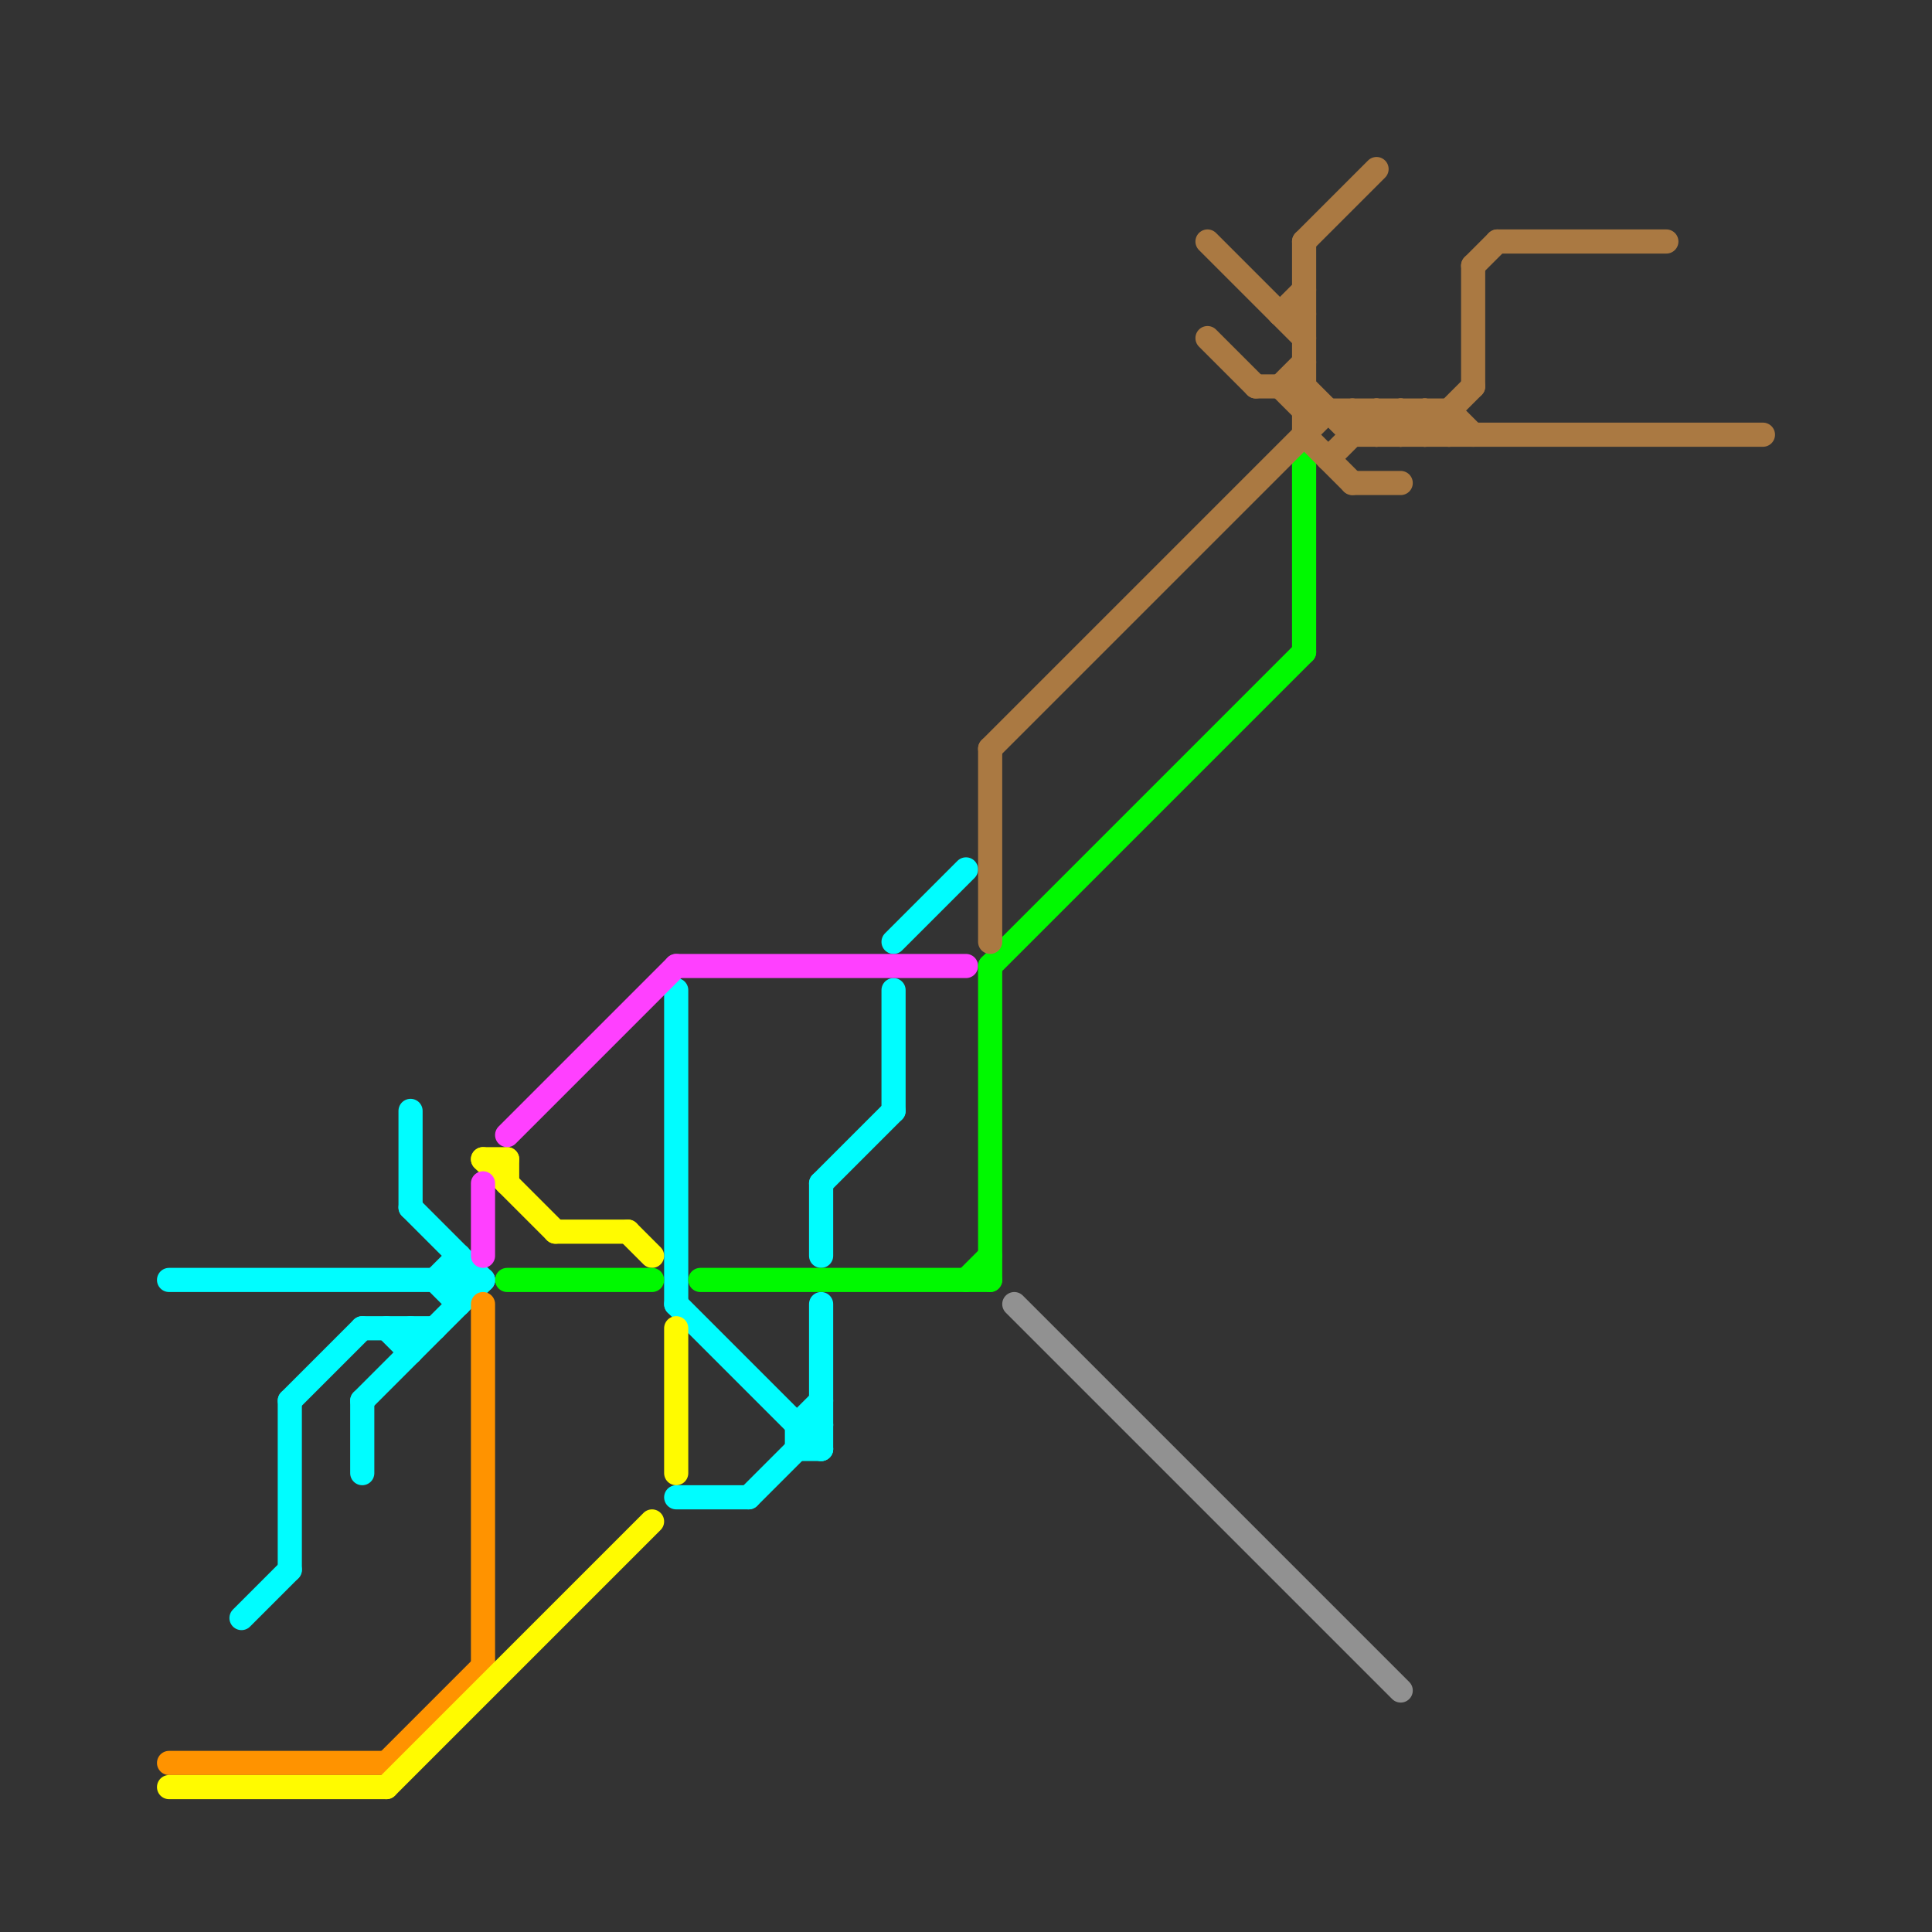 
<svg version="1.1" xmlns="http://www.w3.org/2000/svg" viewBox="0 0 80 80">
<rect x="0" y="0" width="80" height="80" fill="#333333" stroke="none"/>
<style>text { font: 1px Helvetica; font-weight: 600; white-space: pre; dominant-baseline: central; } line { stroke-width: 1; fill: none; stroke-linecap: round; stroke-linejoin: round; } .c0 { stroke: #00fdff } .c1 { stroke: #ff9300 } .c2 { stroke: #fffb00 } .c3 { stroke: #ff40ff } .c4 { stroke: #00f900 } .c5 { stroke: #aa7942 } .c6 { stroke: #919191 }</style><defs><g id="wm-xf"><circle r="1.2" fill="#000"/><circle r="0.9" fill="#fff"/><circle r="0.6" fill="#000"/><circle r="0.3" fill="#fff"/></g><g id="wm"><circle r="0.6" fill="#000"/><circle r="0.3" fill="#fff"/></g></defs><line class="c0" x1="16" y1="55" x2="17" y2="56"/><line class="c0" x1="37" y1="41" x2="37" y2="46"/><line class="c0" x1="15" y1="58" x2="15" y2="61"/><line class="c0" x1="10" y1="67" x2="12" y2="65"/><line class="c0" x1="33" y1="59" x2="33" y2="60"/><line class="c0" x1="18" y1="53" x2="19" y2="54"/><line class="c0" x1="12" y1="58" x2="15" y2="55"/><line class="c0" x1="34" y1="49" x2="37" y2="46"/><line class="c0" x1="17" y1="46" x2="17" y2="50"/><line class="c0" x1="31" y1="62" x2="34" y2="59"/><line class="c0" x1="28" y1="41" x2="28" y2="54"/><line class="c0" x1="12" y1="58" x2="12" y2="65"/><line class="c0" x1="33" y1="59" x2="34" y2="58"/><line class="c0" x1="15" y1="58" x2="20" y2="53"/><line class="c0" x1="17" y1="50" x2="20" y2="53"/><line class="c0" x1="33" y1="60" x2="34" y2="60"/><line class="c0" x1="34" y1="49" x2="34" y2="52"/><line class="c0" x1="17" y1="55" x2="17" y2="56"/><line class="c0" x1="28" y1="62" x2="31" y2="62"/><line class="c0" x1="18" y1="53" x2="19" y2="52"/><line class="c0" x1="28" y1="54" x2="34" y2="60"/><line class="c0" x1="7" y1="53" x2="20" y2="53"/><line class="c0" x1="19" y1="52" x2="19" y2="54"/><line class="c0" x1="37" y1="39" x2="40" y2="36"/><line class="c0" x1="15" y1="55" x2="18" y2="55"/><line class="c0" x1="33" y1="59" x2="34" y2="59"/><line class="c0" x1="34" y1="54" x2="34" y2="60"/><line class="c1" x1="16" y1="73" x2="20" y2="69"/><line class="c1" x1="7" y1="73" x2="16" y2="73"/><line class="c1" x1="20" y1="54" x2="20" y2="69"/><line class="c2" x1="28" y1="55" x2="28" y2="61"/><line class="c2" x1="21" y1="48" x2="21" y2="49"/><line class="c2" x1="16" y1="74" x2="27" y2="63"/><line class="c2" x1="20" y1="48" x2="21" y2="48"/><line class="c2" x1="20" y1="48" x2="23" y2="51"/><line class="c2" x1="26" y1="51" x2="27" y2="52"/><line class="c2" x1="23" y1="51" x2="26" y2="51"/><line class="c2" x1="7" y1="74" x2="16" y2="74"/><line class="c3" x1="20" y1="49" x2="20" y2="52"/><line class="c3" x1="28" y1="40" x2="40" y2="40"/><line class="c3" x1="21" y1="47" x2="28" y2="40"/><line class="c4" x1="54" y1="19" x2="54" y2="27"/><line class="c4" x1="40" y1="53" x2="41" y2="52"/><line class="c4" x1="21" y1="53" x2="27" y2="53"/><line class="c4" x1="29" y1="53" x2="41" y2="53"/><line class="c4" x1="41" y1="40" x2="54" y2="27"/><line class="c4" x1="41" y1="40" x2="41" y2="53"/><line class="c5" x1="62" y1="10" x2="69" y2="10"/><line class="c5" x1="56" y1="17" x2="56" y2="18"/><line class="c5" x1="60" y1="17" x2="61" y2="18"/><line class="c5" x1="58" y1="18" x2="59" y2="17"/><line class="c5" x1="59" y1="17" x2="60" y2="18"/><line class="c5" x1="53" y1="13" x2="54" y2="12"/><line class="c5" x1="56" y1="20" x2="58" y2="20"/><line class="c5" x1="57" y1="18" x2="58" y2="17"/><line class="c5" x1="54" y1="18" x2="56" y2="20"/><line class="c5" x1="59" y1="18" x2="61" y2="16"/><line class="c5" x1="53" y1="16" x2="54" y2="17"/><line class="c5" x1="54" y1="10" x2="54" y2="18"/><line class="c5" x1="56" y1="18" x2="73" y2="18"/><line class="c5" x1="58" y1="17" x2="58" y2="18"/><line class="c5" x1="61" y1="11" x2="61" y2="16"/><line class="c5" x1="54" y1="10" x2="57" y2="7"/><line class="c5" x1="57" y1="17" x2="58" y2="18"/><line class="c5" x1="60" y1="17" x2="60" y2="18"/><line class="c5" x1="56" y1="17" x2="57" y2="18"/><line class="c5" x1="59" y1="17" x2="59" y2="18"/><line class="c5" x1="41" y1="31" x2="55" y2="17"/><line class="c5" x1="55" y1="19" x2="57" y2="17"/><line class="c5" x1="53" y1="13" x2="54" y2="13"/><line class="c5" x1="54" y1="16" x2="56" y2="18"/><line class="c5" x1="52" y1="16" x2="54" y2="16"/><line class="c5" x1="41" y1="31" x2="41" y2="39"/><line class="c5" x1="50" y1="10" x2="54" y2="14"/><line class="c5" x1="61" y1="11" x2="62" y2="10"/><line class="c5" x1="50" y1="14" x2="52" y2="16"/><line class="c5" x1="53" y1="16" x2="54" y2="15"/><line class="c5" x1="58" y1="17" x2="59" y2="18"/><line class="c5" x1="57" y1="17" x2="57" y2="18"/><line class="c5" x1="54" y1="17" x2="60" y2="17"/><line class="c6" x1="42" y1="54" x2="58" y2="70"/>
</svg>
